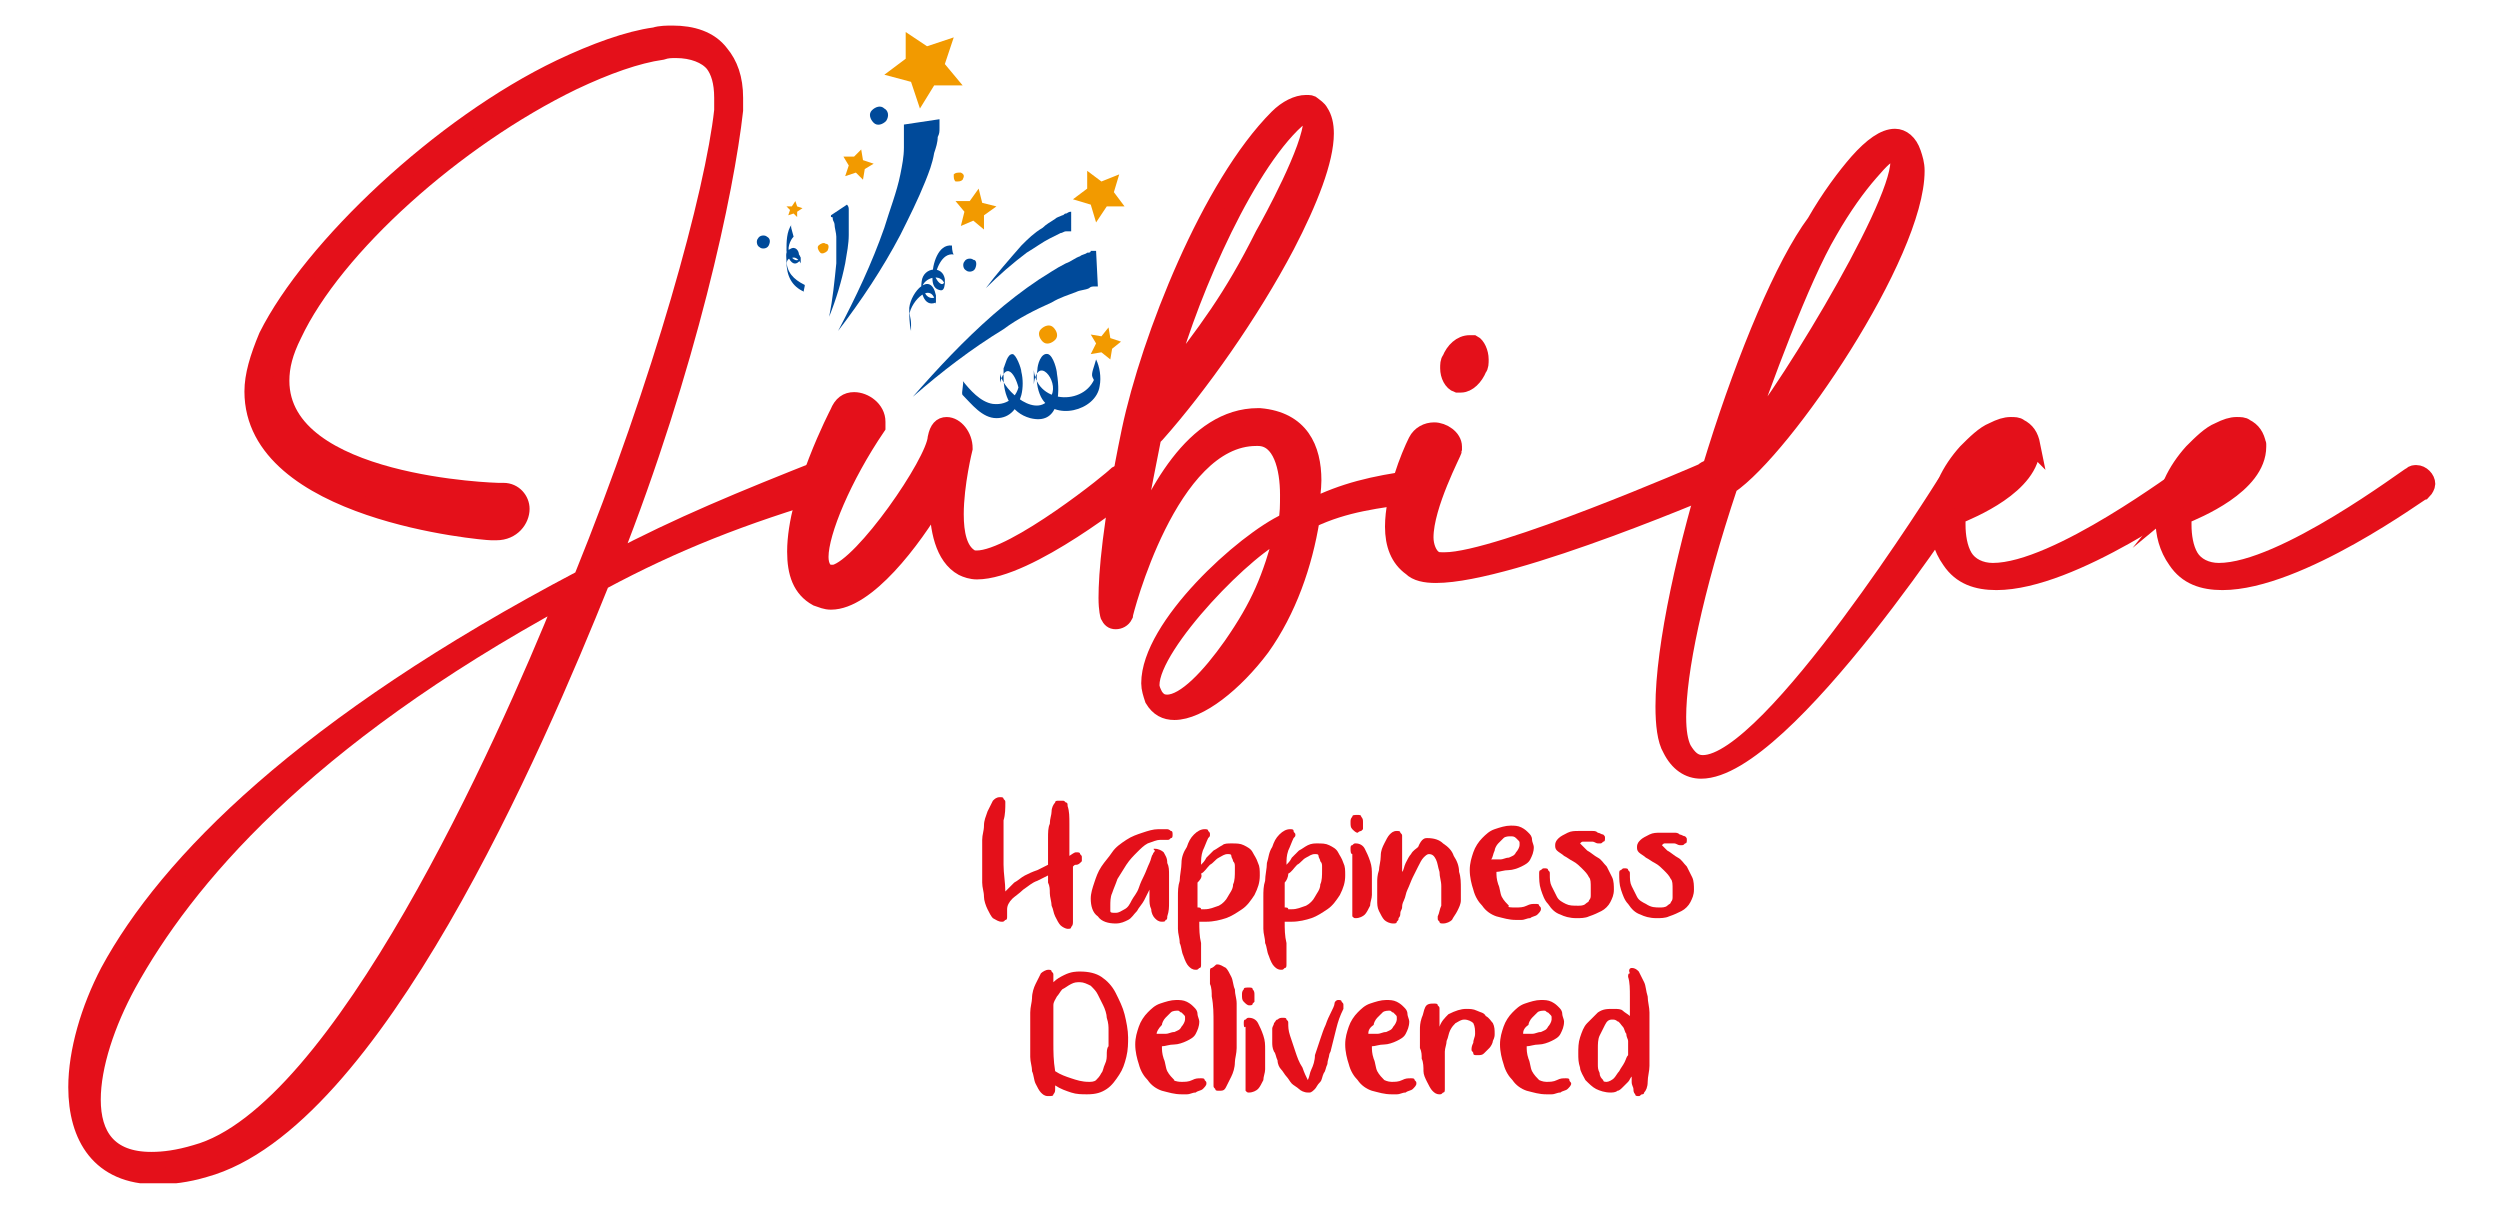 <?xml version="1.0" encoding="utf-8"?>
<!-- Generator: Adobe Illustrator 25.3.1, SVG Export Plug-In . SVG Version: 6.00 Build 0)  -->
<svg version="1.1" id="Layer_1" xmlns="http://www.w3.org/2000/svg" xmlns:xlink="http://www.w3.org/1999/xlink" x="0px" y="0px"
	 viewBox="0 0 140.5 68" style="enable-background:new 0 0 140.5 68;" xml:space="preserve">
<style type="text/css">
	.st0{fill:#E4101A;}
	.st1{clip-path:url(#SVGID_2_);fill:none;stroke:#E4101A;stroke-width:0.926;stroke-miterlimit:10;}
	.st2{fill:none;stroke:#E4101A;stroke-width:0.926;stroke-miterlimit:10;}
	.st3{clip-path:url(#SVGID_4_);fill:none;stroke:#E4101A;stroke-width:0.926;stroke-miterlimit:10;}
	.st4{clip-path:url(#SVGID_6_);fill:none;stroke:#E4101A;stroke-width:0.926;stroke-miterlimit:10;}
	.st5{fill:#004A9A;}
	.st6{fill:#F29A00;}
</style>
<g>
	<path class="st0" d="M7.2,55.3c-1.2,2.2-2,4.6-2,6.5c0,2,0.9,3.4,3.3,3.4c0.7,0,1.5-0.1,2.5-0.4c8.1-2.2,17.4-23,20.7-31.2
		C17,41.6,10.4,49.5,7.2,55.3L7.2,55.3z M14.2,22c0-0.9,0.3-1.9,0.8-3.1C17.5,13.9,24.8,7,31.5,3.8c1.9-0.9,3.8-1.6,5.3-1.8
		c0.3-0.1,0.7-0.1,1-0.1c1.1,0,2.1,0.3,2.7,1.1c0.5,0.6,0.8,1.4,0.8,2.5c0,0.2,0,0.4,0,0.7c-0.5,4.5-2.6,14.4-6.9,25.3
		c3.8-2,7.2-3.4,12-5.3c0.1,0,0.2-0.1,0.3-0.1c0.4,0,0.7,0.3,0.7,0.6c0,0.3-0.2,0.5-0.6,0.8c-5.1,1.5-8.9,3-13,5.2
		c-3.7,9.2-12.8,30.4-22.3,33c-1,0.3-1.9,0.4-2.7,0.4c-3.2,0-4.5-2.2-4.5-5c0-2,0.7-4.4,1.8-6.5c3.3-6.1,11-13.9,26.6-22.1
		c4.5-11.1,7.4-21.7,7.9-26.3c0-0.2,0-0.5,0-0.7c0-0.9-0.2-1.5-0.5-1.9c-0.4-0.5-1.2-0.8-2.1-0.8c-0.3,0-0.5,0-0.8,0.1
		c-1.4,0.2-3.1,0.8-5,1.7c-6.6,3.2-13.4,9.3-15.7,14.2c-0.5,1-0.7,1.8-0.7,2.6c0,5.9,12.2,6.2,12.2,6.2c0.1,0,0.2,0,0.3,0
		c0.6,0,1,0.5,1,1c0,0.6-0.5,1.3-1.4,1.3c-0.1,0-0.2,0-0.3,0C27.2,29.9,14.2,28.8,14.2,22L14.2,22z"/>
	<g>
		<defs>
			<rect id="SVGID_1_" x="3.6" y="1.4" width="133.3" height="65.1"/>
		</defs>
		<clipPath id="SVGID_2_">
			<use xlink:href="#SVGID_1_"  style="overflow:visible;"/>
		</clipPath>
		<path class="st1" d="M7.2,55.3c-1.2,2.2-2,4.6-2,6.5c0,2,0.9,3.4,3.3,3.4c0.7,0,1.5-0.1,2.5-0.4c8.1-2.2,17.4-23,20.7-31.2
			C17,41.6,10.4,49.5,7.2,55.3L7.2,55.3z M14.2,22c0-0.9,0.3-1.9,0.8-3.1C17.5,13.9,24.8,7,31.5,3.8c1.9-0.9,3.8-1.6,5.3-1.8
			c0.3-0.1,0.7-0.1,1-0.1c1.1,0,2.1,0.3,2.7,1.1c0.5,0.6,0.8,1.4,0.8,2.5c0,0.2,0,0.4,0,0.7c-0.5,4.5-2.6,14.4-6.9,25.3
			c3.8-2,7.2-3.4,12-5.3c0.1,0,0.2-0.1,0.3-0.1c0.4,0,0.7,0.3,0.7,0.6c0,0.3-0.2,0.5-0.6,0.8c-5.1,1.5-8.9,3-13,5.2
			c-3.7,9.2-12.8,30.4-22.3,33c-1,0.3-1.9,0.4-2.7,0.4c-3.2,0-4.5-2.2-4.5-5c0-2,0.7-4.4,1.8-6.5c3.3-6.1,11-13.9,26.6-22.1
			c4.5-11.1,7.4-21.7,7.9-26.3c0-0.2,0-0.5,0-0.7c0-0.9-0.2-1.5-0.5-1.9c-0.4-0.5-1.2-0.8-2.1-0.8c-0.3,0-0.5,0-0.8,0.1
			c-1.4,0.2-3.1,0.8-5,1.7c-6.6,3.2-13.4,9.3-15.7,14.2c-0.5,1-0.7,1.8-0.7,2.6c0,5.9,12.2,6.2,12.2,6.2c0.1,0,0.2,0,0.3,0
			c0.6,0,1,0.5,1,1c0,0.6-0.5,1.3-1.4,1.3c-0.1,0-0.2,0-0.3,0C27.2,29.9,14.2,28.8,14.2,22L14.2,22z"/>
	</g>
	<path class="st0" d="M46.1,31.3c0,0.5,0.2,0.9,0.6,0.9c0.1,0,0.1,0,0.2,0c1.6-0.4,5.6-6.2,5.7-7.6c0.1-0.5,0.3-0.7,0.6-0.7
		c0.5,0,1,0.6,1,1.3c0,0-0.5,2-0.5,3.7c0,1.1,0.2,2,0.8,2.4c0.1,0.1,0.3,0.1,0.4,0.1c2.1,0,7.8-4.6,7.8-4.7c0.1-0.1,0.3-0.1,0.4-0.1
		c0.3,0,0.5,0.3,0.5,0.6c0,0.1,0,0.2-0.1,0.3c0,0-5.7,4.6-8.6,4.6c-0.3,0-0.6-0.1-0.8-0.2c-1.1-0.6-1.4-2.2-1.4-3.7v-0.2
		c-1.4,2.4-4,5.8-6,5.8c-0.3,0-0.5-0.1-0.8-0.2c-0.9-0.5-1.2-1.4-1.2-2.6c0-3.2,2.4-7.8,2.4-7.8c0.2-0.5,0.5-0.7,0.9-0.7
		c0.6,0,1.3,0.5,1.3,1.2c0,0.1,0,0.2,0,0.3C47.4,26.8,46.1,29.9,46.1,31.3L46.1,31.3z"/>
	<path class="st2" d="M46.1,31.3c0,0.5,0.2,0.9,0.6,0.9c0.1,0,0.1,0,0.2,0c1.6-0.4,5.6-6.2,5.7-7.6c0.1-0.5,0.3-0.7,0.6-0.7
		c0.5,0,1,0.6,1,1.3c0,0-0.5,2-0.5,3.7c0,1.1,0.2,2,0.8,2.4c0.1,0.1,0.3,0.1,0.4,0.1c2.1,0,7.8-4.6,7.8-4.7c0.1-0.1,0.3-0.1,0.4-0.1
		c0.3,0,0.5,0.3,0.5,0.6c0,0.1,0,0.2-0.1,0.3c0,0-5.7,4.6-8.6,4.6c-0.3,0-0.6-0.1-0.8-0.2c-1.1-0.6-1.4-2.2-1.4-3.7v-0.2
		c-1.4,2.4-4,5.8-6,5.8c-0.3,0-0.5-0.1-0.8-0.2c-0.9-0.5-1.2-1.4-1.2-2.6c0-3.2,2.4-7.8,2.4-7.8c0.2-0.5,0.5-0.7,0.9-0.7
		c0.6,0,1.3,0.5,1.3,1.2c0,0.1,0,0.2,0,0.3C47.4,26.8,46.1,29.9,46.1,31.3L46.1,31.3z"/>
	<path class="st0" d="M71,13.2c0.4-0.7,2.7-4.9,2.7-6.4c0-0.2,0-0.3-0.1-0.4c-0.1,0-0.1,0-0.1,0c-0.2,0-0.5,0.2-0.9,0.6
		c-3,3-6.1,10.5-7.1,14.6C67.8,18.6,69.2,16.8,71,13.2L71,13.2z M64.7,38.5c0,0.2,0.1,0.4,0.2,0.6c0.2,0.3,0.4,0.4,0.7,0.4
		c1,0,2.4-1.5,3.6-3.2c1.6-2.3,2.2-3.8,2.9-6.4C70.3,30.5,64.7,36.2,64.7,38.5L64.7,38.5z M65,24.4l-0.2,0.2c-0.6,3-1,5.2-1.3,6.7
		c1.3-3.5,3.6-7.9,7.2-7.9h0.1c2.3,0.2,3,1.8,3,3.6c0,0.5-0.1,1-0.1,1.5c1.8-0.9,3.5-1.3,5.7-1.6h0.1c0.3,0,0.4,0.2,0.4,0.5
		c0,0.2-0.1,0.4-0.3,0.4c-2.2,0.3-4,0.5-5.9,1.4c-0.4,2.5-1.3,5.1-2.8,7.2c-1.5,2-3.5,3.6-4.9,3.6c-0.5,0-0.9-0.2-1.2-0.7
		c-0.1-0.3-0.2-0.6-0.2-0.9c0-3.2,5.3-8,7.7-9.1c0.1-0.4,0.1-0.9,0.1-1.5c0-1.5-0.4-3.2-1.7-3.2h-0.1c-4.9,0-7.4,9.9-7.4,10
		c-0.1,0.2-0.3,0.3-0.5,0.3c-0.2,0-0.3-0.1-0.4-0.3c0,0-0.1-0.3-0.1-1c0-1.3,0.2-4.1,1.3-9.4C64.6,19,68,10.4,71.8,6.6
		c0.5-0.5,1.1-0.8,1.6-0.8c0.2,0,0.3,0,0.4,0.1c0.1,0.1,0.3,0.2,0.4,0.4c0.2,0.3,0.3,0.7,0.3,1.2c0,1.5-0.9,3.8-2.2,6.3
		C70.3,17.6,67.4,21.7,65,24.4L65,24.4z"/>
	<g>
		<defs>
			<rect id="SVGID_3_" x="3.6" y="1.4" width="133.3" height="65.1"/>
		</defs>
		<clipPath id="SVGID_4_">
			<use xlink:href="#SVGID_3_"  style="overflow:visible;"/>
		</clipPath>
		<path class="st3" d="M71,13.2c0.4-0.7,2.7-4.9,2.7-6.4c0-0.2,0-0.3-0.1-0.4c-0.1,0-0.1,0-0.1,0c-0.2,0-0.5,0.2-0.9,0.6
			c-3,3-6.1,10.5-7.1,14.6C67.8,18.6,69.2,16.8,71,13.2L71,13.2z M64.7,38.5c0,0.2,0.1,0.4,0.2,0.6c0.2,0.3,0.4,0.4,0.7,0.4
			c1,0,2.4-1.5,3.6-3.2c1.6-2.3,2.2-3.8,2.9-6.4C70.3,30.5,64.7,36.2,64.7,38.5L64.7,38.5z M65,24.4l-0.2,0.2c-0.6,3-1,5.2-1.3,6.7
			c1.3-3.5,3.6-7.9,7.2-7.9h0.1c2.3,0.2,3,1.8,3,3.6c0,0.5-0.1,1-0.1,1.5c1.8-0.9,3.5-1.3,5.7-1.6h0.1c0.3,0,0.4,0.2,0.4,0.5
			c0,0.2-0.1,0.4-0.3,0.4c-2.2,0.3-4,0.5-5.9,1.4c-0.4,2.5-1.3,5.1-2.8,7.2c-1.5,2-3.5,3.6-4.9,3.6c-0.5,0-0.9-0.2-1.2-0.7
			c-0.1-0.3-0.2-0.6-0.2-0.9c0-3.2,5.3-8,7.7-9.1c0.1-0.4,0.1-0.9,0.1-1.5c0-1.5-0.4-3.2-1.7-3.2h-0.1c-4.9,0-7.4,9.9-7.4,10
			c-0.1,0.2-0.3,0.3-0.5,0.3c-0.2,0-0.3-0.1-0.4-0.3c0,0-0.1-0.3-0.1-1c0-1.3,0.2-4.1,1.3-9.4C64.6,19,68,10.4,71.8,6.6
			c0.5-0.5,1.1-0.8,1.6-0.8c0.2,0,0.3,0,0.4,0.1c0.1,0.1,0.3,0.2,0.4,0.4c0.2,0.3,0.3,0.7,0.3,1.2c0,1.5-0.9,3.8-2.2,6.3
			C70.3,17.6,67.4,21.7,65,24.4L65,24.4z"/>
	</g>
	<path class="st0" d="M83.2,20.2c0,0.2,0,0.4-0.1,0.5c-0.2,0.5-0.6,0.9-1,0.9c-0.1,0-0.2,0-0.2,0c-0.3-0.1-0.5-0.5-0.5-0.9
		c0-0.2,0-0.4,0.1-0.5c0.2-0.5,0.6-0.9,1.1-0.9c0.1,0,0.1,0,0.2,0C83,19.4,83.2,19.8,83.2,20.2L83.2,20.2z M80.1,30.2
		c0,0.5,0.2,1,0.5,1.2c0.1,0.1,0.3,0.1,0.6,0.1c3,0,14.5-5,14.5-5c0.2-0.2,0.4-0.2,0.6-0.2c0.5,0,0.8,0.4,0.8,0.6
		c0,0.1,0,0.1-0.1,0.2c0,0-12,5.2-16.3,5.2c-0.6,0-1.1-0.1-1.4-0.4c-0.7-0.5-1-1.3-1-2.3c0-1.8,0.9-4,1.3-4.8c0.2-0.4,0.6-0.6,1-0.6
		c0.5,0,1.1,0.4,1.1,0.9c0,0.1,0,0.2,0,0.2C81.7,25.4,80.1,28.4,80.1,30.2L80.1,30.2z"/>
	<path class="st2" d="M83.2,20.2c0,0.2,0,0.4-0.1,0.5c-0.2,0.5-0.6,0.9-1,0.9c-0.1,0-0.2,0-0.2,0c-0.3-0.1-0.5-0.5-0.5-0.9
		c0-0.2,0-0.4,0.1-0.5c0.2-0.5,0.6-0.9,1.1-0.9c0.1,0,0.1,0,0.2,0C83,19.4,83.2,19.8,83.2,20.2L83.2,20.2z M80.1,30.2
		c0,0.5,0.2,1,0.5,1.2c0.1,0.1,0.3,0.1,0.6,0.1c3,0,14.5-5,14.5-5c0.2-0.2,0.4-0.2,0.6-0.2c0.5,0,0.8,0.4,0.8,0.6
		c0,0.1,0,0.1-0.1,0.2c0,0-12,5.2-16.3,5.2c-0.6,0-1.1-0.1-1.4-0.4c-0.7-0.5-1-1.3-1-2.3c0-1.8,0.9-4,1.3-4.8c0.2-0.4,0.6-0.6,1-0.6
		c0.5,0,1.1,0.4,1.1,0.9c0,0.1,0,0.2,0,0.2C81.7,25.4,80.1,28.4,80.1,30.2L80.1,30.2z"/>
	<path class="st0" d="M106.7,9.1c0-0.1,0-0.2-0.1-0.3c-0.1-0.2-0.1-0.2-0.2-0.2h0c-0.3,0-0.7,0.4-1.3,1.1c-0.7,0.8-1.5,1.9-2.3,3.3
		c-1.6,2.7-3.7,8.5-4.9,11.9C99.6,23.3,106.7,11.8,106.7,9.1L106.7,9.1z M94.3,40.3c0,0.8,0.1,1.4,0.3,1.8c0.3,0.5,0.6,0.8,1.1,0.8
		c3.8,0,13.6-15.7,13.6-15.7c0.3-0.4,0.5-0.5,0.8-0.5c0.3,0,0.5,0.2,0.5,0.6v0c0,0.1-10.3,16-15,16c-0.7,0-1.3-0.4-1.7-1.2
		c-0.3-0.5-0.4-1.4-0.4-2.4c0-6.8,5-22.5,8.5-27.2c0.8-1.4,1.7-2.6,2.4-3.4c0.8-0.9,1.5-1.4,2.1-1.4h0c0.4,0,0.8,0.3,1,0.9
		c0.1,0.3,0.2,0.6,0.2,1c0,4.7-7.4,15.6-10.5,17.7C95.2,33.3,94.3,37.8,94.3,40.3L94.3,40.3z"/>
	<path class="st2" d="M106.7,9.1c0-0.1,0-0.2-0.1-0.3c-0.1-0.2-0.1-0.2-0.2-0.2h0c-0.3,0-0.7,0.4-1.3,1.1c-0.7,0.8-1.5,1.9-2.3,3.3
		c-1.6,2.7-3.7,8.5-4.9,11.9C99.6,23.3,106.7,11.8,106.7,9.1L106.7,9.1z M94.3,40.3c0,0.8,0.1,1.4,0.3,1.8c0.3,0.5,0.6,0.8,1.1,0.8
		c3.8,0,13.6-15.7,13.6-15.7c0.3-0.4,0.5-0.5,0.8-0.5c0.3,0,0.5,0.2,0.5,0.6v0c0,0.1-10.3,16-15,16c-0.7,0-1.3-0.4-1.7-1.2
		c-0.3-0.5-0.4-1.4-0.4-2.4c0-6.8,5-22.5,8.5-27.2c0.8-1.4,1.7-2.6,2.4-3.4c0.8-0.9,1.5-1.4,2.1-1.4h0c0.4,0,0.8,0.3,1,0.9
		c0.1,0.3,0.2,0.6,0.2,1c0,4.7-7.4,15.6-10.5,17.7C95.2,33.3,94.3,37.8,94.3,40.3L94.3,40.3z"/>
	<path class="st0" d="M112.6,25.1C112.6,25.1,112.6,25,112.6,25.1c-0.6,0-1.1,1-2.3,2.5C112,26.2,112.6,25.3,112.6,25.1L112.6,25.1z
		 M114.2,25.1c0,2.2-3.5,3.6-4.2,3.9c0,0.2,0,0.3,0,0.5c0,0.6,0.1,1.3,0.4,1.8c0.3,0.5,0.9,0.8,1.6,0.8c3.6,0,10.7-5.4,10.8-5.4
		c0.1-0.1,0.2-0.1,0.3-0.1c0.3,0,0.6,0.3,0.6,0.6c0,0.1-0.1,0.3-0.2,0.4c-0.1,0-7,5.1-11.3,5.1c-1.1,0-2-0.3-2.6-1.2
		c-0.5-0.7-0.7-1.5-0.7-2.3c0-1.5,0.7-2.8,1.6-3.8c0.5-0.5,1-1,1.5-1.2c0.4-0.2,0.7-0.3,1-0.3c0.2,0,0.4,0,0.5,0.1
		c0.4,0.2,0.6,0.5,0.7,1C114.1,24.9,114.2,25,114.2,25.1L114.2,25.1z"/>
	<path class="st2" d="M112.6,25.1C112.6,25.1,112.6,25,112.6,25.1c-0.6,0-1.1,1-2.3,2.5C112,26.2,112.6,25.3,112.6,25.1L112.6,25.1z
		 M114.2,25.1c0,2.2-3.5,3.6-4.2,3.9c0,0.2,0,0.3,0,0.5c0,0.6,0.1,1.3,0.4,1.8c0.3,0.5,0.9,0.8,1.6,0.8c3.6,0,10.7-5.4,10.8-5.4
		c0.1-0.1,0.2-0.1,0.3-0.1c0.3,0,0.6,0.3,0.6,0.6c0,0.1-0.1,0.3-0.2,0.4c-0.1,0-7,5.1-11.3,5.1c-1.1,0-2-0.3-2.6-1.2
		c-0.5-0.7-0.7-1.5-0.7-2.3c0-1.5,0.7-2.8,1.6-3.8c0.5-0.5,1-1,1.5-1.2c0.4-0.2,0.7-0.3,1-0.3c0.2,0,0.4,0,0.5,0.1
		c0.4,0.2,0.6,0.5,0.7,1C114.1,24.9,114.2,25,114.2,25.1L114.2,25.1z"/>
	<path class="st0" d="M125.3,25.1C125.3,25.1,125.3,25,125.3,25.1c-0.6,0-1.1,1-2.3,2.5C124.7,26.2,125.3,25.3,125.3,25.1
		L125.3,25.1z M126.9,25.1c0,2.2-3.5,3.6-4.2,3.9c0,0.2,0,0.3,0,0.5c0,0.6,0.1,1.3,0.4,1.8c0.3,0.5,0.9,0.8,1.6,0.8
		c3.6,0,10.7-5.4,10.8-5.4c0.1-0.1,0.2-0.1,0.3-0.1c0.3,0,0.6,0.3,0.6,0.6c0,0.1-0.1,0.3-0.2,0.4c-0.1,0-7,5.1-11.3,5.1
		c-1.1,0-2-0.3-2.6-1.2c-0.5-0.7-0.7-1.5-0.7-2.3c0-1.5,0.7-2.8,1.6-3.8c0.5-0.5,1-1,1.5-1.2c0.4-0.2,0.7-0.3,1-0.3
		c0.2,0,0.4,0,0.5,0.1c0.4,0.2,0.6,0.5,0.7,1C126.9,24.9,126.9,25,126.9,25.1L126.9,25.1z"/>
	<g>
		<defs>
			<rect id="SVGID_5_" x="3.6" y="1.4" width="133.3" height="65.1"/>
		</defs>
		<clipPath id="SVGID_6_">
			<use xlink:href="#SVGID_5_"  style="overflow:visible;"/>
		</clipPath>
		<path class="st4" d="M125.3,25.1C125.3,25.1,125.3,25,125.3,25.1c-0.6,0-1.1,1-2.3,2.5C124.7,26.2,125.3,25.3,125.3,25.1
			L125.3,25.1z M126.9,25.1c0,2.2-3.5,3.6-4.2,3.9c0,0.2,0,0.3,0,0.5c0,0.6,0.1,1.3,0.4,1.8c0.3,0.5,0.9,0.8,1.6,0.8
			c3.6,0,10.7-5.4,10.8-5.4c0.1-0.1,0.2-0.1,0.3-0.1c0.3,0,0.6,0.3,0.6,0.6c0,0.1-0.1,0.3-0.2,0.4c-0.1,0-7,5.1-11.3,5.1
			c-1.1,0-2-0.3-2.6-1.2c-0.5-0.7-0.7-1.5-0.7-2.3c0-1.5,0.7-2.8,1.6-3.8c0.5-0.5,1-1,1.5-1.2c0.4-0.2,0.7-0.3,1-0.3
			c0.2,0,0.4,0,0.5,0.1c0.4,0.2,0.6,0.5,0.7,1C126.9,24.9,126.9,25,126.9,25.1L126.9,25.1z"/>
	</g>
	<path class="st5" d="M52.8,6.7c0,0.1,0,0.1,0,0.2V7c0,0.1,0,0.2,0,0.2c0,0.2,0,0.3-0.1,0.5c0,0.3-0.1,0.6-0.2,0.9
		c-0.1,0.6-0.3,1.1-0.5,1.6c-0.4,1-0.9,2-1.4,3c-1,1.9-2.2,3.7-3.5,5.4c1-1.9,1.9-3.8,2.6-5.8c0.3-1,0.7-2,0.9-3
		c0.1-0.5,0.2-1,0.2-1.5c0-0.2,0-0.5,0-0.7c0-0.1,0-0.2,0-0.3c0-0.1,0-0.1,0-0.2l0-0.1c0,0,0,0,0,0L52.8,6.7L52.8,6.7z"/>
	<path class="st5" d="M61.7,16.1C61.7,16.1,61.7,16.1,61.7,16.1L61.7,16.1c-0.1,0-0.2,0-0.2,0c-0.1,0-0.2,0-0.3,0.1
		c-0.2,0.1-0.5,0.1-0.7,0.2c-0.5,0.2-0.9,0.3-1.4,0.6c-0.9,0.4-1.9,0.9-2.7,1.5c-1.8,1.1-3.5,2.4-5.1,3.8c1.4-1.6,2.9-3.2,4.5-4.6
		c0.8-0.7,1.7-1.4,2.6-2c0.5-0.3,0.9-0.6,1.5-0.9c0.3-0.1,0.5-0.3,0.8-0.4c0.1-0.1,0.3-0.1,0.4-0.2c0.1,0,0.2,0,0.2-0.1l0.1,0
		c0.1,0,0.1,0,0.2,0L61.7,16.1L61.7,16.1z"/>
	<path class="st5" d="M60.2,13c0,0-0.1,0-0.1,0c0,0-0.1,0-0.2,0c-0.1,0-0.2,0.1-0.3,0.1c-0.2,0.1-0.4,0.2-0.6,0.3
		c-0.4,0.2-0.8,0.5-1.3,0.8c-0.8,0.6-1.6,1.3-2.3,2c0.6-0.8,1.3-1.6,2-2.4c0.4-0.4,0.7-0.7,1.2-1c0.2-0.2,0.4-0.3,0.7-0.5
		c0.1-0.1,0.2-0.1,0.4-0.2c0.1,0,0.1-0.1,0.2-0.1c0.1,0,0.1-0.1,0.3-0.1L60.2,13L60.2,13z"/>
	<path class="st5" d="M47.6,11.5c0.1,0.1,0.1,0.2,0.1,0.3c0,0.1,0,0.1,0,0.2c0,0.1,0,0.3,0,0.4c0,0.3,0,0.5,0,0.8
		c0,0.5-0.1,1-0.2,1.6c-0.2,1-0.5,2-0.9,3c0.2-1,0.3-2,0.4-3c0-0.5,0-1,0-1.5c0-0.2-0.1-0.5-0.1-0.7c0-0.1-0.1-0.2-0.1-0.3
		c0-0.1,0-0.1-0.1-0.1c0,0,0-0.1,0-0.1L47.6,11.5L47.6,11.5z"/>
	<polygon class="st6" points="61.3,19.9 61.6,19.3 61.3,18.8 61.9,18.9 62.3,18.4 62.4,19 63,19.2 62.5,19.6 62.4,20.2 61.9,19.8 
		61.3,19.9 	"/>
	<polygon class="st6" points="47.5,9.9 47.7,9.3 47.4,8.8 48,8.8 48.4,8.4 48.5,9 49.1,9.2 48.6,9.5 48.5,10.1 48.1,9.7 47.5,9.9 	
		"/>
	<polygon class="st6" points="60.3,11.2 61.1,10.6 61.1,9.6 61.9,10.2 62.9,9.8 62.6,10.8 63.2,11.6 62.2,11.6 61.6,12.5 61.3,11.5 
		60.3,11.2 	"/>
	<polygon class="st6" points="49.7,4.2 50.9,3.3 50.9,1.8 52.1,2.6 53.6,2.1 53.1,3.6 54.1,4.8 52.5,4.8 51.7,6.1 51.2,4.6 
		49.7,4.2 	"/>
	<polygon class="st6" points="54,12.7 54.2,11.9 53.7,11.3 54.5,11.3 55,10.6 55.2,11.4 56,11.6 55.3,12.1 55.3,12.9 54.7,12.4 
		54,12.7 	"/>
	<polygon class="st6" points="44.3,12.1 44.4,11.8 44.2,11.6 44.5,11.6 44.7,11.3 44.8,11.6 45.1,11.7 44.8,11.9 44.8,12.2 44.6,12 
		44.3,12.1 	"/>
	<path class="st5" d="M61.4,21.2c0.1,0.2,0.2,0.4,0.2,0.6c0-0.3,0-0.5,0-0.8c-0.4,1.8-3.3,1.8-3.5-0.2c0,0.3,0,0.5,0,0.8
		c0.2-1.7,1.4-0.2,1,0.6c-0.7,1.5-2.7-0.2-2.9-1.2c0,0.1,0,0.2,0,0.3c0-0.1,0-0.2,0-0.3c0,0.2,0,0.3,0,0.5c0.4-1.4,1-0.2,1.1,0.6
		c0-0.3,0-0.5,0-0.8c0,0.9-0.6,1.5-1.5,1.4c-0.7-0.1-1.3-0.8-1.7-1.3c0.1,0.1-0.1,0.7,0,0.8c0.5,0.5,1.1,1.3,1.9,1.3
		c0.8,0,1.2-0.6,1.4-1.3c0.1-0.4,0.1-0.9,0-1.3c0-0.2-0.3-1-0.5-1c-0.3,0-0.4,0.6-0.5,0.8c0,0.1,0,0.3,0,0.5c0,1,0.4,2,1.5,2.3
		c1.6,0.4,1.7-1.3,1.5-2.5c0-0.2-0.2-1-0.5-1.1c-0.4-0.1-0.6,0.6-0.6,0.9c-0.1,0.5,0,1.1,0.2,1.5c0.7,1.4,3.1,0.8,3.3-0.6
		c0.1-0.5,0-1.1-0.2-1.5C61.5,20.6,61.3,21,61.4,21.2L61.4,21.2L61.4,21.2z"/>
	<path class="st5" d="M53.5,13.8c-0.8-0.1-1.1,1.1-1.1,1.7c0,0.3,0,0.7,0.4,0.8c0.3,0.1,0.3-0.3,0.3-0.6c-0.1-0.8-1.2-0.7-1.3,0.1
		c-0.1,0.5,0.1,1.5,0.8,1.2c0,0,0-0.4,0-0.4c-0.3-1.4-1.4-0.2-1.5,0.7c0,0.4,0,0.9,0.1,1.3c0-0.1,0-0.3,0-0.4c0-0.3-0.1-0.5-0.1-0.8
		c0,0.1,0,0.2,0,0.3c0.1-0.8,1.3-2,1.5-0.6c0-0.1,0-0.3,0-0.4c-0.5,0.2-0.7-0.3-0.8-0.7c0,0.1,0,0.1,0,0.2c0-0.1,0-0.1,0-0.2
		c0,0.1,0,0.1,0,0.2c0.1-0.6,1.1-0.9,1.3-0.2c0-0.1,0-0.3,0-0.4c0,0.8-0.6,0.1-0.6-0.3c0,0.1,0,0.3,0,0.4c0.1-0.5,0.4-1.5,1.1-1.4
		C53.5,14.2,53.5,13.8,53.5,13.8L53.5,13.8L53.5,13.8z"/>
	<path class="st5" d="M44.5,12.6c-0.3,0.4-0.3,1-0.3,1.5c0,0.2,0.3,1,0.7,0.6c0.1-0.1,0.1-0.3,0-0.4c0-0.2-0.2-0.5-0.5-0.3
		c-0.3,0.1-0.2,0.4-0.2,0.7c0,0.8,0.3,1.4,1,1.7c-0.1,0,0.1-0.4,0-0.4c-0.6-0.3-1-0.7-1-1.4c0,0.1,0,0.3,0,0.4c0-0.2,0-0.5,0.3-0.5
		c0.2-0.1,0.4,0.1,0.5,0.3c0-0.1,0-0.3,0-0.4c-0.1,0.4-0.5,0.2-0.6-0.1c-0.2-0.3,0-0.8,0.2-1C44.5,12.9,44.4,12.7,44.5,12.6
		L44.5,12.6L44.5,12.6z"/>
	<path class="st6" d="M59.3,19.1c-0.2,0.2-0.5,0.3-0.7,0.1c-0.2-0.2-0.3-0.5-0.1-0.7c0.2-0.2,0.5-0.3,0.7-0.1
		C59.4,18.6,59.5,18.9,59.3,19.1L59.3,19.1z"/>
	<path class="st5" d="M54.8,15.1c-0.1,0.2-0.4,0.2-0.5,0.1c-0.2-0.1-0.2-0.4-0.1-0.5c0.1-0.2,0.4-0.2,0.5-0.1
		C54.9,14.6,54.9,14.9,54.8,15.1L54.8,15.1z"/>
	<path class="st5" d="M49.8,6.8c-0.2,0.2-0.5,0.3-0.7,0.1c-0.2-0.2-0.3-0.5-0.1-0.7c0.2-0.2,0.5-0.3,0.7-0.1
		C49.9,6.2,50,6.5,49.8,6.8L49.8,6.8z"/>
	<path class="st5" d="M43.2,13.8c-0.1,0.2-0.4,0.2-0.5,0.1c-0.2-0.1-0.2-0.4-0.1-0.5c0.1-0.2,0.4-0.2,0.5-0.1
		C43.3,13.4,43.3,13.6,43.2,13.8L43.2,13.8z"/>
	<path class="st6" d="M46.5,14.1c-0.1,0.1-0.3,0.2-0.4,0.1c-0.1-0.1-0.2-0.3-0.1-0.4c0.1-0.1,0.3-0.2,0.4-0.1
		C46.6,13.7,46.6,13.9,46.5,14.1L46.5,14.1z"/>
	<path class="st6" d="M54.1,10.1c-0.1,0.1-0.2,0.1-0.4,0.1c-0.1-0.1-0.1-0.2-0.1-0.4c0.1-0.1,0.2-0.1,0.4-0.1
		C54.2,9.8,54.2,9.9,54.1,10.1L54.1,10.1z"/>
	<path class="st0" d="M60.5,47.9c0.1,0,0.2,0,0.2,0.1c0.1,0.1,0.1,0.1,0.1,0.2c0,0.1,0,0.1,0,0.2c0,0-0.1,0.1-0.1,0.1
		c0,0-0.1,0.1-0.2,0.1c-0.1,0-0.1,0-0.2,0.1c0,0.4,0,0.7,0,1.1c0,0.4,0,0.7,0,1.1c0,0.1,0,0.1,0,0.2c0,0.1,0,0.2,0,0.3
		c0,0.1,0,0.2,0,0.2c0,0.1,0,0.1,0,0.2c0,0.1,0,0.2-0.1,0.3c0,0.1-0.1,0.1-0.2,0.1c-0.1,0-0.3-0.1-0.4-0.2c-0.1-0.1-0.2-0.3-0.3-0.5
		c-0.1-0.2-0.1-0.4-0.2-0.6c0-0.2-0.1-0.5-0.1-0.7c0-0.2,0-0.4-0.1-0.6c0-0.2,0-0.3,0-0.4c-0.2,0.1-0.4,0.2-0.6,0.3
		c-0.3,0.1-0.5,0.3-0.8,0.5c-0.2,0.2-0.5,0.4-0.6,0.5c-0.2,0.2-0.3,0.4-0.3,0.6c0,0.1,0,0.1,0,0.2c0,0.1,0,0.1,0,0.2
		c0,0.1,0,0.2-0.1,0.2c-0.1,0.1-0.1,0.1-0.2,0.1c-0.2,0-0.3-0.1-0.5-0.2c-0.1-0.1-0.2-0.3-0.3-0.5c-0.1-0.2-0.2-0.5-0.2-0.7
		c0-0.3-0.1-0.5-0.1-0.8c0-0.3,0-0.5,0-0.7c0-0.2,0-0.4,0-0.5c0-0.1,0-0.3,0-0.5c0-0.2,0-0.5,0-0.7c0-0.3,0.1-0.5,0.1-0.8
		c0-0.3,0.1-0.5,0.2-0.8c0.1-0.2,0.2-0.4,0.3-0.6c0.1-0.1,0.2-0.2,0.4-0.2c0.1,0,0.2,0,0.2,0.1c0.1,0.1,0.1,0.1,0.1,0.2v0
		c0,0.3,0,0.7-0.1,1c0,0.3,0,0.7,0,1c0,0.5,0,1,0,1.5c0,0.5,0.1,1,0.1,1.5c0.2-0.2,0.3-0.3,0.5-0.5c0.2-0.1,0.4-0.3,0.6-0.4
		c0.2-0.1,0.4-0.2,0.7-0.3c0.2-0.1,0.4-0.2,0.6-0.3c0-0.1,0-0.2,0-0.3v-0.4c0-0.2,0-0.5,0-0.8c0-0.3,0-0.6,0.1-0.8
		c0-0.3,0.1-0.5,0.1-0.7c0-0.2,0.1-0.4,0.2-0.5c0-0.1,0.1-0.1,0.2-0.1c0.1,0,0.1,0,0.2,0c0.1,0,0.1,0,0.2,0.1c0.1,0,0.1,0.1,0.1,0.2
		c0.1,0.3,0.1,0.6,0.1,1c0,0.4,0,0.8,0,1.1v0.7C60.4,47.9,60.4,47.9,60.5,47.9C60.4,47.9,60.5,47.9,60.5,47.9"/>
	<path class="st0" d="M64.9,47.7c0.2,0,0.4,0.1,0.5,0.2c0.1,0.2,0.2,0.3,0.2,0.6c0.1,0.2,0.1,0.4,0.1,0.7c0,0.2,0,0.4,0,0.6v0.1
		c0,0.3,0,0.5,0,0.8c0,0.3,0,0.5-0.1,0.8c0,0.1,0,0.2-0.1,0.2c0,0.1-0.1,0.1-0.2,0.1c-0.2,0-0.3-0.1-0.4-0.2
		c-0.1-0.1-0.2-0.3-0.2-0.5c-0.1-0.2-0.1-0.4-0.1-0.6c0-0.2,0-0.4,0-0.5c-0.1,0.2-0.2,0.4-0.3,0.6c-0.1,0.2-0.3,0.4-0.4,0.6
		c-0.2,0.2-0.3,0.4-0.5,0.5c-0.2,0.1-0.4,0.2-0.7,0.2c-0.4,0-0.8-0.1-1-0.4c-0.3-0.2-0.4-0.6-0.4-1c0-0.3,0.1-0.6,0.2-0.9
		c0.1-0.3,0.2-0.6,0.4-0.9c0.2-0.3,0.4-0.5,0.6-0.8c0.2-0.3,0.5-0.5,0.8-0.7c0.3-0.2,0.6-0.3,0.9-0.4c0.3-0.1,0.6-0.2,0.9-0.2
		c0.1,0,0.1,0,0.2,0c0.1,0,0.2,0,0.3,0c0.1,0,0.2,0.1,0.2,0.1c0.1,0,0.1,0.1,0.1,0.2c0,0.1,0,0.2-0.1,0.2c-0.1,0.1-0.1,0.1-0.2,0.1
		c-0.1,0-0.1,0-0.2,0c0,0-0.1,0-0.2,0c-0.2,0-0.4,0.1-0.7,0.2c-0.2,0.1-0.4,0.3-0.6,0.5c-0.2,0.2-0.4,0.4-0.6,0.7
		c-0.2,0.3-0.3,0.5-0.5,0.8c-0.1,0.3-0.2,0.5-0.3,0.8c-0.1,0.2-0.1,0.5-0.1,0.7c0,0.1,0,0.2,0,0.3c0,0.1,0.1,0.1,0.3,0.1
		c0.2,0,0.3-0.1,0.5-0.2c0.2-0.1,0.3-0.3,0.4-0.5c0.1-0.2,0.3-0.4,0.4-0.7s0.2-0.5,0.3-0.7s0.2-0.5,0.3-0.7c0.1-0.2,0.1-0.4,0.2-0.5
		c0-0.1,0.1-0.1,0.1-0.2C64.8,47.7,64.8,47.7,64.9,47.7"/>
	<path class="st0" d="M67.3,49.6V51c0.1,0,0.2,0,0.2,0.1c0.1,0,0.2,0,0.2,0c0.3,0,0.5-0.1,0.8-0.2c0.2-0.1,0.4-0.3,0.5-0.5
		c0.1-0.2,0.3-0.4,0.3-0.7c0.1-0.2,0.1-0.5,0.1-0.8c0,0,0-0.1,0-0.2c0-0.1,0-0.2-0.1-0.3c0-0.1-0.1-0.2-0.1-0.3
		c0-0.1-0.1-0.1-0.2-0.1c-0.2,0-0.3,0.1-0.5,0.2c-0.2,0.1-0.3,0.3-0.5,0.4c-0.2,0.2-0.3,0.4-0.5,0.5C67.6,49.3,67.4,49.5,67.3,49.6
		 M69.2,47.4c0.3,0,0.5,0,0.7,0.1c0.2,0.1,0.4,0.2,0.5,0.4c0.1,0.2,0.2,0.3,0.3,0.6c0.1,0.2,0.1,0.4,0.1,0.7c0,0.4-0.1,0.7-0.3,1.1
		c-0.2,0.3-0.4,0.6-0.7,0.8c-0.3,0.2-0.6,0.4-0.9,0.5c-0.3,0.1-0.7,0.2-1.1,0.2c-0.1,0-0.2,0-0.2,0c-0.1,0-0.2,0-0.2,0
		c0,0.4,0,0.8,0.1,1.2c0,0.4,0,0.8,0,1.2c0,0.1,0,0.2-0.1,0.2c-0.1,0.1-0.1,0.1-0.2,0.1c-0.2,0-0.3-0.1-0.4-0.2
		c-0.1-0.1-0.2-0.3-0.3-0.6c-0.1-0.2-0.1-0.5-0.2-0.7c0-0.3-0.1-0.5-0.1-0.8c0-0.3,0-0.5,0-0.7c0-0.2,0-0.4,0-0.5c0-0.2,0-0.4,0-0.6
		c0-0.3,0-0.6,0.1-0.9c0-0.3,0.1-0.7,0.1-1s0.1-0.6,0.3-0.9c0.1-0.3,0.2-0.5,0.4-0.7c0.2-0.2,0.4-0.3,0.6-0.3c0.1,0,0.2,0,0.2,0.1
		c0.1,0.1,0.1,0.1,0.1,0.2c0,0.1,0,0.1-0.1,0.2c-0.1,0.2-0.2,0.5-0.3,0.7c-0.1,0.3-0.1,0.5-0.1,0.8c0.1-0.1,0.2-0.2,0.3-0.4
		c0.1-0.1,0.3-0.3,0.4-0.4c0.2-0.1,0.3-0.2,0.5-0.3C68.8,47.4,69,47.4,69.2,47.4"/>
	<path class="st0" d="M72.2,49.6V51c0.1,0,0.2,0,0.2,0.1c0.1,0,0.2,0,0.2,0c0.3,0,0.5-0.1,0.8-0.2c0.2-0.1,0.4-0.3,0.5-0.5
		c0.1-0.2,0.3-0.4,0.3-0.7c0.1-0.2,0.1-0.5,0.1-0.8c0,0,0-0.1,0-0.2c0-0.1,0-0.2-0.1-0.3c0-0.1-0.1-0.2-0.1-0.3
		c0-0.1-0.1-0.1-0.2-0.1c-0.2,0-0.3,0.1-0.5,0.2c-0.2,0.1-0.3,0.3-0.5,0.4c-0.2,0.2-0.3,0.4-0.5,0.5C72.4,49.3,72.3,49.5,72.2,49.6
		 M74,47.4c0.3,0,0.5,0,0.7,0.1c0.2,0.1,0.4,0.2,0.5,0.4c0.1,0.2,0.2,0.3,0.3,0.6c0.1,0.2,0.1,0.4,0.1,0.7c0,0.4-0.1,0.7-0.3,1.1
		c-0.2,0.3-0.4,0.6-0.7,0.8c-0.3,0.2-0.6,0.4-0.9,0.5c-0.3,0.1-0.7,0.2-1.1,0.2c-0.1,0-0.2,0-0.2,0c-0.1,0-0.2,0-0.2,0
		c0,0.4,0,0.8,0.1,1.2c0,0.4,0,0.8,0,1.2c0,0.1,0,0.2-0.1,0.2c-0.1,0.1-0.1,0.1-0.2,0.1c-0.2,0-0.3-0.1-0.4-0.2
		c-0.1-0.1-0.2-0.3-0.3-0.6c-0.1-0.2-0.1-0.5-0.2-0.7c0-0.3-0.1-0.5-0.1-0.8c0-0.3,0-0.5,0-0.7c0-0.2,0-0.4,0-0.5c0-0.2,0-0.4,0-0.6
		c0-0.3,0-0.6,0.1-0.9c0-0.3,0.1-0.7,0.1-1c0.1-0.3,0.1-0.6,0.3-0.9c0.1-0.3,0.2-0.5,0.4-0.7c0.2-0.2,0.4-0.3,0.6-0.3
		c0.1,0,0.2,0,0.2,0.1s0.1,0.1,0.1,0.2c0,0.1,0,0.1-0.1,0.2c-0.1,0.2-0.2,0.5-0.3,0.7c-0.1,0.3-0.1,0.5-0.1,0.8
		c0.1-0.1,0.2-0.2,0.3-0.4c0.1-0.1,0.3-0.3,0.4-0.4c0.2-0.1,0.3-0.2,0.5-0.3C73.7,47.4,73.9,47.4,74,47.4"/>
	<path class="st0" d="M75.9,47.7c0-0.1,0-0.2,0.1-0.2c0.1-0.1,0.1-0.1,0.2-0.1c0.2,0,0.4,0.1,0.5,0.3c0.1,0.2,0.2,0.4,0.3,0.7
		c0.1,0.3,0.1,0.5,0.1,0.8c0,0.3,0,0.5,0,0.6c0,0.1,0,0.3,0,0.5c0,0.2-0.1,0.4-0.1,0.6c-0.1,0.2-0.2,0.4-0.3,0.5
		c-0.1,0.1-0.3,0.2-0.5,0.2c-0.1,0-0.1,0-0.2-0.1C76,51.5,76,51.4,76,51.4c0-0.2,0-0.4,0-0.6c0-0.2,0-0.4,0-0.6c0-0.3,0-0.6,0-0.9
		c0-0.3,0-0.6,0-0.9c0-0.1,0-0.3,0-0.4C75.9,48,75.9,47.8,75.9,47.7 M76.3,46.8c-0.1,0-0.2-0.1-0.3-0.2c-0.1-0.1-0.1-0.2-0.1-0.4
		c0-0.1,0-0.2,0.1-0.3c0-0.1,0.1-0.1,0.3-0.1c0.1,0,0.2,0,0.2,0.1c0.1,0.1,0.1,0.2,0.1,0.3c0,0.1,0,0.1,0,0.2c0,0.1,0,0.1,0,0.2
		c0,0-0.1,0.1-0.1,0.1C76.4,46.7,76.3,46.8,76.3,46.8"/>
	<path class="st0" d="M80.2,47.1c0.4,0,0.7,0.1,0.9,0.3c0.3,0.2,0.5,0.4,0.6,0.7c0.2,0.3,0.3,0.6,0.3,0.9c0.1,0.3,0.1,0.6,0.1,1
		c0,0.2,0,0.4,0,0.6c0,0.2-0.1,0.4-0.2,0.6c-0.1,0.2-0.2,0.3-0.3,0.5c-0.1,0.1-0.3,0.2-0.5,0.2c-0.1,0-0.2,0-0.2-0.1
		c-0.1-0.1-0.1-0.1-0.1-0.2c0,0,0-0.1,0-0.1c0.1-0.2,0.1-0.4,0.2-0.6c0-0.2,0-0.4,0-0.6c0-0.1,0-0.3,0-0.5c0-0.3-0.1-0.5-0.1-0.8
		c-0.1-0.3-0.1-0.5-0.2-0.7c-0.1-0.2-0.2-0.3-0.4-0.3c-0.1,0-0.2,0.1-0.3,0.2c-0.1,0.1-0.2,0.3-0.3,0.5c-0.1,0.2-0.2,0.4-0.3,0.6
		c-0.1,0.2-0.2,0.5-0.3,0.7c-0.1,0.2-0.1,0.4-0.2,0.6c-0.1,0.2-0.1,0.3-0.1,0.4c0,0.1-0.1,0.2-0.1,0.3c0,0.1,0,0.2-0.1,0.3
		c0,0.1,0,0.1-0.1,0.2c0,0.1-0.1,0.1-0.2,0.1c-0.2,0-0.4-0.1-0.5-0.2c-0.1-0.1-0.2-0.3-0.3-0.5c-0.1-0.2-0.1-0.4-0.1-0.6
		c0-0.2,0-0.4,0-0.5c0-0.1,0-0.3,0-0.5c0-0.2,0-0.4,0.1-0.7c0-0.2,0.1-0.5,0.1-0.8c0-0.3,0.1-0.5,0.2-0.7c0.1-0.2,0.2-0.4,0.3-0.5
		c0.1-0.1,0.2-0.2,0.4-0.2c0.1,0,0.2,0,0.2,0.1c0.1,0.1,0.1,0.1,0.1,0.2c0,0.3,0,0.7,0,1c0,0.3,0,0.6,0,1c0.1-0.1,0.1-0.3,0.2-0.5
		c0.1-0.2,0.2-0.4,0.3-0.5c0.1-0.2,0.3-0.3,0.4-0.4C79.9,47.1,80.1,47.1,80.2,47.1"/>
	<path class="st0" d="M83.8,48.3c0.1,0,0.3,0,0.5,0c0.2,0,0.3-0.1,0.5-0.1c0.2-0.1,0.3-0.1,0.4-0.3c0.1-0.1,0.2-0.3,0.2-0.4
		c0,0,0-0.1,0-0.1c0-0.1,0-0.1-0.1-0.2c0,0-0.1-0.1-0.1-0.1C85.1,47,85,47,84.9,47c-0.1,0-0.3,0-0.4,0.1c-0.1,0.1-0.2,0.2-0.3,0.3
		c-0.1,0.1-0.2,0.3-0.2,0.4C83.9,48,83.9,48.2,83.8,48.3 M85.2,51c0.2,0,0.4,0,0.6-0.1c0.2-0.1,0.3-0.1,0.5-0.1c0.1,0,0.2,0,0.2,0.1
		c0.1,0.1,0.1,0.1,0.1,0.2c0,0.1-0.1,0.2-0.2,0.3c-0.1,0.1-0.3,0.1-0.4,0.2c-0.2,0-0.3,0.1-0.5,0.1c-0.1,0-0.3,0-0.3,0
		c-0.4,0-0.7-0.1-1.1-0.2c-0.3-0.1-0.6-0.3-0.8-0.6c-0.2-0.2-0.4-0.5-0.5-0.9c-0.1-0.3-0.2-0.7-0.2-1.1c0-0.4,0.1-0.7,0.2-1
		c0.1-0.3,0.3-0.6,0.5-0.8c0.2-0.2,0.4-0.4,0.7-0.5c0.3-0.1,0.6-0.2,0.9-0.2c0.2,0,0.4,0,0.6,0.1c0.2,0.1,0.3,0.2,0.4,0.3
		c0.1,0.1,0.2,0.2,0.2,0.4c0,0.1,0.1,0.3,0.1,0.4c0,0.3-0.1,0.5-0.2,0.7c-0.1,0.2-0.3,0.3-0.5,0.4c-0.2,0.1-0.5,0.2-0.7,0.2
		c-0.3,0-0.5,0.1-0.7,0.1c0,0.2,0,0.4,0.1,0.7c0.1,0.2,0.1,0.5,0.2,0.7c0.1,0.2,0.3,0.4,0.4,0.5C84.7,51,84.9,51,85.2,51"/>
	<path class="st0" d="M89,47.6c0,0,0.1,0.1,0.1,0.1c0,0,0.1,0.1,0.1,0.1c0.2,0.1,0.4,0.3,0.6,0.4c0.2,0.1,0.3,0.3,0.5,0.5
		c0.1,0.2,0.2,0.4,0.3,0.6c0.1,0.2,0.1,0.5,0.1,0.7c0,0.3-0.1,0.5-0.2,0.7c-0.1,0.2-0.3,0.4-0.5,0.5c-0.2,0.1-0.4,0.2-0.7,0.3
		c-0.2,0.1-0.5,0.1-0.7,0.1c-0.4,0-0.7-0.1-0.9-0.2c-0.3-0.1-0.5-0.3-0.7-0.6c-0.2-0.2-0.3-0.5-0.4-0.8c-0.1-0.3-0.1-0.6-0.1-0.9
		c0-0.1,0-0.2,0.1-0.2c0.1-0.1,0.1-0.1,0.2-0.1c0.1,0,0.2,0,0.2,0.1c0.1,0.1,0.1,0.1,0.1,0.2c0,0.3,0,0.5,0.1,0.7
		c0.1,0.2,0.2,0.4,0.3,0.6c0.1,0.2,0.3,0.3,0.5,0.4c0.2,0.1,0.4,0.1,0.7,0.1c0.1,0,0.3,0,0.4-0.1c0.1-0.1,0.2-0.1,0.2-0.2
		c0.1-0.1,0.1-0.2,0.1-0.3c0-0.1,0-0.2,0-0.4c0-0.3,0-0.5-0.1-0.6c-0.1-0.2-0.2-0.3-0.4-0.5c-0.1-0.1-0.3-0.3-0.5-0.4
		c-0.2-0.1-0.3-0.2-0.5-0.3c-0.1-0.1-0.3-0.2-0.4-0.3c-0.1-0.1-0.1-0.2-0.1-0.3c0-0.2,0.1-0.3,0.2-0.4c0.1-0.1,0.3-0.2,0.5-0.3
		c0.2-0.1,0.4-0.1,0.6-0.1c0.2,0,0.4,0,0.5,0c0.1,0,0.2,0,0.3,0c0.1,0,0.2,0,0.3,0.1c0.1,0,0.2,0.1,0.3,0.1c0.1,0.1,0.1,0.1,0.1,0.2
		c0,0.1,0,0.2-0.1,0.2c-0.1,0.1-0.1,0.1-0.2,0.1c0,0-0.1,0-0.1,0c-0.1,0-0.2-0.1-0.3-0.1c-0.1,0-0.2,0-0.3,0c0,0-0.1,0-0.2,0
		c-0.1,0-0.1,0-0.2,0.1L89,47.6L89,47.6z"/>
	<path class="st0" d="M93.5,47.6c0,0,0.1,0.1,0.1,0.1c0,0,0.1,0.1,0.1,0.1c0.2,0.1,0.4,0.3,0.6,0.4c0.2,0.1,0.3,0.3,0.5,0.5
		c0.1,0.2,0.2,0.4,0.3,0.6c0.1,0.2,0.1,0.5,0.1,0.7c0,0.3-0.1,0.5-0.2,0.7c-0.1,0.2-0.3,0.4-0.5,0.5c-0.2,0.1-0.4,0.2-0.7,0.3
		c-0.2,0.1-0.5,0.1-0.7,0.1c-0.4,0-0.7-0.1-0.9-0.2c-0.3-0.1-0.5-0.3-0.7-0.6c-0.2-0.2-0.3-0.5-0.4-0.8c-0.1-0.3-0.1-0.6-0.1-0.9
		c0-0.1,0-0.2,0.1-0.2c0.1-0.1,0.1-0.1,0.2-0.1c0.1,0,0.2,0,0.2,0.1c0.1,0.1,0.1,0.1,0.1,0.2c0,0.3,0,0.5,0.1,0.7
		c0.1,0.2,0.2,0.4,0.3,0.6c0.1,0.2,0.3,0.3,0.5,0.4C92.8,51,93,51,93.3,51c0.1,0,0.3,0,0.4-0.1c0.1-0.1,0.2-0.1,0.2-0.2
		c0.1-0.1,0.1-0.2,0.1-0.3c0-0.1,0-0.2,0-0.4c0-0.3,0-0.5-0.1-0.6c-0.1-0.2-0.2-0.3-0.4-0.5c-0.1-0.1-0.3-0.3-0.5-0.4
		c-0.2-0.1-0.3-0.2-0.5-0.3c-0.1-0.1-0.3-0.2-0.4-0.3c-0.1-0.1-0.1-0.2-0.1-0.3c0-0.2,0.1-0.3,0.2-0.4c0.1-0.1,0.3-0.2,0.5-0.3
		c0.2-0.1,0.4-0.1,0.6-0.1c0.2,0,0.4,0,0.5,0c0.1,0,0.2,0,0.3,0c0.1,0,0.2,0,0.3,0.1c0.1,0,0.2,0.1,0.3,0.1c0.1,0.1,0.1,0.1,0.1,0.2
		c0,0.1,0,0.2-0.1,0.2c-0.1,0.1-0.1,0.1-0.2,0.1c0,0-0.1,0-0.1,0c-0.1,0-0.2-0.1-0.3-0.1s-0.2,0-0.3,0c0,0-0.1,0-0.2,0
		c-0.1,0-0.1,0-0.2,0.1L93.5,47.6L93.5,47.6z"/>
	<path class="st0" d="M60.7,55.2c-0.2,0-0.3,0-0.5,0.1c-0.2,0.1-0.3,0.2-0.5,0.3c-0.1,0.1-0.2,0.3-0.3,0.4c-0.1,0.2-0.2,0.3-0.2,0.5
		c0,0.1,0,0.3,0,0.5c0,0.5,0,1.1,0,1.6c0,0.5,0,1,0.1,1.6c0.3,0.2,0.6,0.3,0.9,0.4c0.3,0.1,0.6,0.2,1,0.2c0.1,0,0.3,0,0.4-0.1
		c0.1-0.1,0.2-0.2,0.3-0.4c0.1-0.1,0.1-0.3,0.2-0.5c0.1-0.2,0.1-0.4,0.1-0.5c0-0.2,0-0.4,0.1-0.5c0-0.2,0-0.3,0-0.4
		c0-0.1,0-0.3,0-0.5c0-0.2,0-0.4-0.1-0.7c0-0.2-0.1-0.5-0.2-0.7c-0.1-0.2-0.2-0.4-0.3-0.6c-0.1-0.2-0.2-0.3-0.4-0.5
		C61.1,55.3,60.9,55.2,60.7,55.2 M60.7,54.6c0.5,0,0.9,0.1,1.2,0.3c0.3,0.2,0.6,0.5,0.8,0.9c0.2,0.4,0.4,0.8,0.5,1.2
		c0.1,0.4,0.2,0.9,0.2,1.3c0,0.3,0,0.7-0.1,1.1c-0.1,0.4-0.2,0.7-0.4,1c-0.2,0.3-0.4,0.6-0.7,0.8c-0.3,0.2-0.6,0.3-1.1,0.3
		c-0.3,0-0.6,0-0.9-0.1c-0.3-0.1-0.6-0.2-0.9-0.4c0,0,0,0.1,0,0.1c0,0,0,0.1,0,0.1c0,0.1,0,0.2-0.1,0.3c0,0.1-0.1,0.1-0.3,0.1
		c-0.2,0-0.3-0.1-0.4-0.2c-0.1-0.1-0.2-0.3-0.3-0.5c-0.1-0.2-0.1-0.5-0.2-0.7c0-0.3-0.1-0.5-0.1-0.8c0-0.3,0-0.5,0-0.7
		c0-0.2,0-0.4,0-0.5c0-0.1,0-0.3,0-0.5c0-0.2,0-0.5,0-0.8c0-0.3,0.1-0.6,0.1-0.8c0-0.3,0.1-0.6,0.2-0.8c0.1-0.2,0.2-0.4,0.3-0.6
		c0.1-0.1,0.3-0.2,0.4-0.2c0.1,0,0.2,0,0.2,0.1c0.1,0.1,0.1,0.1,0.1,0.2c0,0.1,0,0.2,0,0.2c0,0.1,0,0.2,0,0.2
		c0.2-0.2,0.4-0.3,0.6-0.4C60.2,54.6,60.5,54.6,60.7,54.6"/>
	<path class="st0" d="M65,58.1c0.1,0,0.3,0,0.5,0c0.2,0,0.3-0.1,0.5-0.1c0.2-0.1,0.3-0.1,0.4-0.3c0.1-0.1,0.2-0.3,0.2-0.4
		c0,0,0-0.1,0-0.1c0-0.1,0-0.1-0.1-0.2c0,0-0.1-0.1-0.1-0.1c-0.1,0-0.1-0.1-0.2-0.1c-0.1,0-0.3,0-0.4,0.1c-0.1,0.1-0.2,0.2-0.3,0.3
		c-0.1,0.1-0.2,0.3-0.2,0.4C65.1,57.8,65,58,65,58.1 M66.4,60.8c0.2,0,0.4,0,0.6-0.1c0.2-0.1,0.3-0.1,0.5-0.1c0.1,0,0.2,0,0.2,0.1
		c0.1,0.1,0.1,0.1,0.1,0.2c0,0.1-0.1,0.2-0.2,0.3c-0.1,0.1-0.3,0.1-0.4,0.2c-0.2,0-0.3,0.1-0.5,0.1c-0.1,0-0.3,0-0.3,0
		c-0.4,0-0.7-0.1-1.1-0.2c-0.3-0.1-0.6-0.3-0.8-0.6c-0.2-0.2-0.4-0.5-0.5-0.9c-0.1-0.3-0.2-0.7-0.2-1.1c0-0.4,0.1-0.7,0.2-1
		c0.1-0.3,0.3-0.6,0.5-0.8c0.2-0.2,0.4-0.4,0.7-0.5c0.3-0.1,0.6-0.2,0.9-0.2c0.2,0,0.4,0,0.6,0.1c0.2,0.1,0.3,0.2,0.4,0.3
		c0.1,0.1,0.2,0.2,0.2,0.4c0,0.1,0.1,0.3,0.1,0.4c0,0.3-0.1,0.5-0.2,0.7c-0.1,0.2-0.3,0.3-0.5,0.4c-0.2,0.1-0.5,0.2-0.7,0.2
		c-0.3,0-0.5,0.1-0.7,0.1c0,0.2,0,0.4,0.1,0.7c0.1,0.2,0.1,0.5,0.2,0.7c0.1,0.2,0.3,0.4,0.4,0.5C65.9,60.7,66.1,60.8,66.4,60.8"/>
	<path class="st0" d="M68.4,54.2c0.2,0,0.3,0.1,0.5,0.2c0.1,0.1,0.2,0.3,0.3,0.5c0.1,0.2,0.1,0.5,0.2,0.7c0,0.3,0.1,0.5,0.1,0.8
		c0,0.3,0,0.5,0,0.7c0,0.2,0,0.4,0,0.5c0,0.1,0,0.3,0,0.5c0,0.2,0,0.5,0,0.8c0,0.3-0.1,0.6-0.1,0.8c0,0.3-0.1,0.6-0.2,0.8
		c-0.1,0.2-0.2,0.4-0.3,0.6c-0.1,0.2-0.2,0.2-0.4,0.2c-0.1,0-0.2,0-0.2-0.1c-0.1-0.1-0.1-0.1-0.1-0.2c0-0.4,0-0.7,0-1
		c0-0.3,0-0.7,0-1c0-0.5,0-1,0-1.5s0-1-0.1-1.5c0-0.2,0-0.5-0.1-0.7c0-0.2,0-0.5,0-0.7c0-0.1,0-0.2,0.1-0.2
		C68.3,54.3,68.3,54.2,68.4,54.2"/>
	<path class="st0" d="M69.9,57.5c0-0.1,0-0.2,0.1-0.2c0.1-0.1,0.1-0.1,0.2-0.1c0.2,0,0.4,0.1,0.5,0.3c0.1,0.2,0.2,0.4,0.3,0.7
		c0.1,0.3,0.1,0.5,0.1,0.8c0,0.3,0,0.5,0,0.6s0,0.3,0,0.5c0,0.2-0.1,0.4-0.1,0.6c-0.1,0.2-0.2,0.4-0.3,0.5c-0.1,0.1-0.3,0.2-0.5,0.2
		c-0.1,0-0.1,0-0.2-0.1C70,61.3,70,61.2,70,61.1c0-0.2,0-0.4,0-0.6c0-0.2,0-0.4,0-0.6c0-0.3,0-0.6,0-0.9c0-0.3,0-0.6,0-0.9
		c0-0.1,0-0.3,0-0.4C69.9,57.8,69.9,57.6,69.9,57.5 M70.2,56.5c-0.1,0-0.2-0.1-0.3-0.2c-0.1-0.1-0.1-0.2-0.1-0.4
		c0-0.1,0-0.2,0.1-0.3c0-0.1,0.1-0.1,0.3-0.1c0.1,0,0.2,0,0.2,0.1c0.1,0.1,0.1,0.2,0.1,0.3c0,0.1,0,0.1,0,0.2c0,0.1,0,0.1,0,0.2
		c0,0-0.1,0.1-0.1,0.1C70.4,56.5,70.3,56.5,70.2,56.5"/>
	<path class="st0" d="M75.2,56.2c0.1,0,0.2,0,0.2,0.1c0.1,0.1,0.1,0.1,0.1,0.2c0,0,0,0.1,0,0.1c0,0,0,0,0,0.1
		c-0.2,0.4-0.3,0.7-0.4,1.1c-0.1,0.4-0.2,0.8-0.3,1.2c0,0.1-0.1,0.2-0.1,0.3c0,0.1-0.1,0.3-0.1,0.5c-0.1,0.2-0.1,0.4-0.2,0.5
		c-0.1,0.2-0.1,0.4-0.2,0.5C74,61,74,61.1,73.9,61.2c-0.1,0.1-0.2,0.2-0.3,0.2c0,0-0.1,0-0.1,0l0,0c-0.2,0-0.4-0.1-0.5-0.2
		c-0.1-0.1-0.3-0.2-0.4-0.3c-0.1-0.1-0.2-0.3-0.3-0.4c-0.1-0.1-0.2-0.3-0.3-0.4c-0.1-0.1-0.2-0.3-0.2-0.5c-0.1-0.2-0.1-0.4-0.2-0.5
		c-0.1-0.2-0.1-0.4-0.1-0.5c0-0.2,0-0.4,0-0.5c0-0.1,0-0.2,0-0.3c0-0.1,0.1-0.2,0.1-0.3c0.1-0.1,0.1-0.2,0.2-0.2
		c0.1-0.1,0.2-0.1,0.3-0.1c0.1,0,0.2,0,0.2,0.1c0.1,0.1,0.1,0.1,0.1,0.2c0,0.2,0,0.4,0.1,0.7c0.1,0.3,0.2,0.6,0.3,0.9
		c0.1,0.3,0.2,0.6,0.4,0.9c0.1,0.3,0.2,0.5,0.3,0.7c0.1-0.2,0.1-0.4,0.2-0.6c0.1-0.2,0.2-0.5,0.2-0.8c0.1-0.3,0.2-0.6,0.3-0.9
		c0.1-0.3,0.2-0.6,0.3-0.8c0.1-0.3,0.2-0.5,0.3-0.7c0.1-0.2,0.2-0.4,0.2-0.5C75,56.3,75.1,56.2,75.2,56.2"/>
	<path class="st0" d="M76.9,58.1c0.1,0,0.3,0,0.5,0c0.2,0,0.3-0.1,0.5-0.1c0.2-0.1,0.3-0.1,0.4-0.3c0.1-0.1,0.2-0.3,0.2-0.4
		c0,0,0-0.1,0-0.1c0-0.1,0-0.1-0.1-0.2c0,0-0.1-0.1-0.1-0.1c-0.1,0-0.1-0.1-0.2-0.1c-0.1,0-0.3,0-0.4,0.1c-0.1,0.1-0.2,0.2-0.3,0.3
		c-0.1,0.1-0.2,0.3-0.2,0.4C76.9,57.8,76.9,58,76.9,58.1 M78.2,60.8c0.2,0,0.4,0,0.6-0.1s0.3-0.1,0.5-0.1c0.1,0,0.2,0,0.2,0.1
		c0.1,0.1,0.1,0.1,0.1,0.2c0,0.1-0.1,0.2-0.2,0.3c-0.1,0.1-0.3,0.1-0.4,0.2c-0.2,0-0.3,0.1-0.5,0.1c-0.1,0-0.3,0-0.3,0
		c-0.4,0-0.7-0.1-1.1-0.2c-0.3-0.1-0.6-0.3-0.8-0.6c-0.2-0.2-0.4-0.5-0.5-0.9c-0.1-0.3-0.2-0.7-0.2-1.1c0-0.4,0.1-0.7,0.2-1
		c0.1-0.3,0.3-0.6,0.5-0.8c0.2-0.2,0.4-0.4,0.7-0.5c0.3-0.1,0.6-0.2,0.9-0.2c0.2,0,0.4,0,0.6,0.1c0.2,0.1,0.3,0.2,0.4,0.3
		c0.1,0.1,0.2,0.2,0.2,0.4c0,0.1,0.1,0.3,0.1,0.4c0,0.3-0.1,0.5-0.2,0.7c-0.1,0.2-0.3,0.3-0.5,0.4c-0.2,0.1-0.5,0.2-0.7,0.2
		c-0.3,0-0.5,0.1-0.7,0.1c0,0.2,0,0.4,0.1,0.7c0.1,0.2,0.1,0.5,0.2,0.7c0.1,0.2,0.3,0.4,0.4,0.5C77.8,60.7,78,60.8,78.2,60.8"/>
	<path class="st0" d="M82.4,56.7c0.2,0,0.4,0,0.6,0.1c0.2,0.1,0.4,0.1,0.5,0.3c0.2,0.1,0.3,0.3,0.4,0.4c0.1,0.2,0.1,0.4,0.1,0.6
		c0,0.1,0,0.2-0.1,0.4c0,0.1-0.1,0.3-0.2,0.4c-0.1,0.1-0.2,0.2-0.3,0.3c-0.1,0.1-0.2,0.1-0.4,0.1c-0.1,0-0.2,0-0.2-0.1
		s-0.1-0.1-0.1-0.2c0-0.1,0-0.2,0.1-0.4c0-0.2,0.1-0.3,0.1-0.5c0-0.2,0-0.4-0.1-0.6c-0.1-0.1-0.3-0.2-0.5-0.2
		c-0.2,0-0.3,0.1-0.5,0.2c-0.1,0.1-0.2,0.2-0.3,0.4c-0.1,0.2-0.1,0.4-0.2,0.6c0,0.2-0.1,0.4-0.1,0.6c0,0.2,0,0.4,0,0.6
		c0,0.2,0,0.3,0,0.5c0,0.2,0,0.3,0,0.5c0,0.2,0,0.3,0,0.5c0,0.1,0,0.2-0.1,0.2c-0.1,0.1-0.1,0.1-0.2,0.1c-0.2,0-0.3-0.1-0.4-0.2
		c-0.1-0.1-0.2-0.3-0.3-0.5c-0.1-0.2-0.2-0.4-0.2-0.6C80,60,80,59.7,79.9,59.5c0-0.2,0-0.4-0.1-0.6c0-0.2,0-0.4,0-0.5
		c0-0.1,0-0.3,0-0.5c0-0.2,0-0.4,0.1-0.7c0.1-0.2,0.1-0.4,0.2-0.6c0.1-0.2,0.3-0.2,0.5-0.2c0.1,0,0.2,0,0.2,0.1
		c0.1,0.1,0.1,0.1,0.1,0.2c0,0.2,0,0.3,0,0.5c0,0.2,0,0.3,0,0.5c0.1-0.3,0.3-0.5,0.5-0.7C81.8,56.8,82.1,56.7,82.4,56.7"/>
	<path class="st0" d="M85.6,58.1c0.1,0,0.3,0,0.5,0c0.2,0,0.3-0.1,0.5-0.1c0.2-0.1,0.3-0.1,0.4-0.3c0.1-0.1,0.2-0.3,0.2-0.4
		c0,0,0-0.1,0-0.1c0-0.1,0-0.1-0.1-0.2c0,0-0.1-0.1-0.1-0.1c-0.1,0-0.1-0.1-0.2-0.1c-0.1,0-0.3,0-0.4,0.1c-0.1,0.1-0.2,0.2-0.3,0.3
		c-0.1,0.1-0.2,0.3-0.2,0.4C85.6,57.8,85.6,58,85.6,58.1 M86.9,60.8c0.2,0,0.4,0,0.6-0.1c0.2-0.1,0.3-0.1,0.5-0.1
		c0.1,0,0.2,0,0.2,0.1s0.1,0.1,0.1,0.2c0,0.1-0.1,0.2-0.2,0.3c-0.1,0.1-0.3,0.1-0.4,0.2c-0.2,0-0.3,0.1-0.5,0.1c-0.1,0-0.3,0-0.3,0
		c-0.4,0-0.7-0.1-1.1-0.2c-0.3-0.1-0.6-0.3-0.8-0.6c-0.2-0.2-0.4-0.5-0.5-0.9c-0.1-0.3-0.2-0.7-0.2-1.1c0-0.4,0.1-0.7,0.2-1
		c0.1-0.3,0.3-0.6,0.5-0.8c0.2-0.2,0.4-0.4,0.7-0.5c0.3-0.1,0.6-0.2,0.9-0.2c0.2,0,0.4,0,0.6,0.1c0.2,0.1,0.3,0.2,0.4,0.3
		c0.1,0.1,0.2,0.2,0.2,0.4c0,0.1,0.1,0.3,0.1,0.4c0,0.3-0.1,0.5-0.2,0.7c-0.1,0.2-0.3,0.3-0.5,0.4c-0.2,0.1-0.5,0.2-0.7,0.2
		c-0.3,0-0.5,0.1-0.7,0.1c0,0.2,0,0.4,0.1,0.7c0.1,0.2,0.1,0.5,0.2,0.7c0.1,0.2,0.3,0.4,0.4,0.5C86.5,60.7,86.7,60.8,86.9,60.8"/>
	<path class="st0" d="M90.3,60.8c0.1,0,0.3-0.1,0.4-0.2c0.1-0.1,0.2-0.3,0.3-0.4c0.1-0.2,0.2-0.3,0.3-0.5c0.1-0.2,0.1-0.3,0.2-0.4
		c0,0,0,0,0,0c0,0,0,0,0,0v-0.1v-0.3v-0.2c0-0.1,0-0.1,0-0.2c0-0.1-0.1-0.2-0.1-0.4c-0.1-0.1-0.1-0.3-0.2-0.4
		c-0.1-0.1-0.2-0.3-0.3-0.3c-0.1-0.1-0.2-0.1-0.3-0.1c-0.2,0-0.3,0.1-0.4,0.3c-0.1,0.2-0.2,0.4-0.3,0.6c-0.1,0.2-0.1,0.5-0.1,0.7
		c0,0.2,0,0.4,0,0.5c0,0.1,0,0.2,0,0.4c0,0.2,0,0.3,0.1,0.5c0,0.2,0.1,0.3,0.2,0.4C90.1,60.8,90.2,60.8,90.3,60.8 M91.7,54.4
		c0.2,0,0.3,0.1,0.4,0.2c0.1,0.2,0.2,0.4,0.3,0.6c0.1,0.2,0.1,0.5,0.2,0.8c0,0.3,0.1,0.6,0.1,0.9c0,0.3,0,0.6,0,0.8
		c0,0.3,0,0.5,0,0.6c0,0.2,0,0.4,0,0.7c0,0.3,0,0.6,0,0.9c0,0.3-0.1,0.6-0.1,0.9c0,0.3-0.1,0.5-0.2,0.6c0,0.1-0.1,0.1-0.1,0.1
		c-0.1,0-0.1,0.1-0.2,0.1c-0.1,0-0.2,0-0.2-0.1c-0.1-0.1-0.1-0.2-0.1-0.3c0-0.1-0.1-0.2-0.1-0.4c0-0.1,0-0.2,0-0.3
		c-0.1,0.1-0.1,0.2-0.2,0.3c-0.1,0.1-0.2,0.2-0.3,0.3c-0.1,0.1-0.2,0.2-0.3,0.2c-0.1,0.1-0.3,0.1-0.4,0.1c-0.3,0-0.6-0.1-0.8-0.2
		c-0.2-0.1-0.4-0.3-0.6-0.5c-0.1-0.2-0.3-0.5-0.3-0.7c-0.1-0.3-0.1-0.5-0.1-0.8c0-0.3,0-0.6,0.1-0.9c0.1-0.3,0.2-0.6,0.4-0.8
		c0.2-0.2,0.4-0.4,0.6-0.6c0.3-0.2,0.5-0.2,0.9-0.2c0.2,0,0.4,0,0.5,0.1c0.1,0.1,0.3,0.2,0.4,0.3c0-0.4,0-0.8,0-1.1
		c0-0.4,0-0.8-0.1-1.1c0,0,0,0,0,0c0,0,0,0,0,0c0-0.1,0-0.2,0.1-0.2C91.5,54.5,91.6,54.4,91.7,54.4"/>
</g>
</svg>
